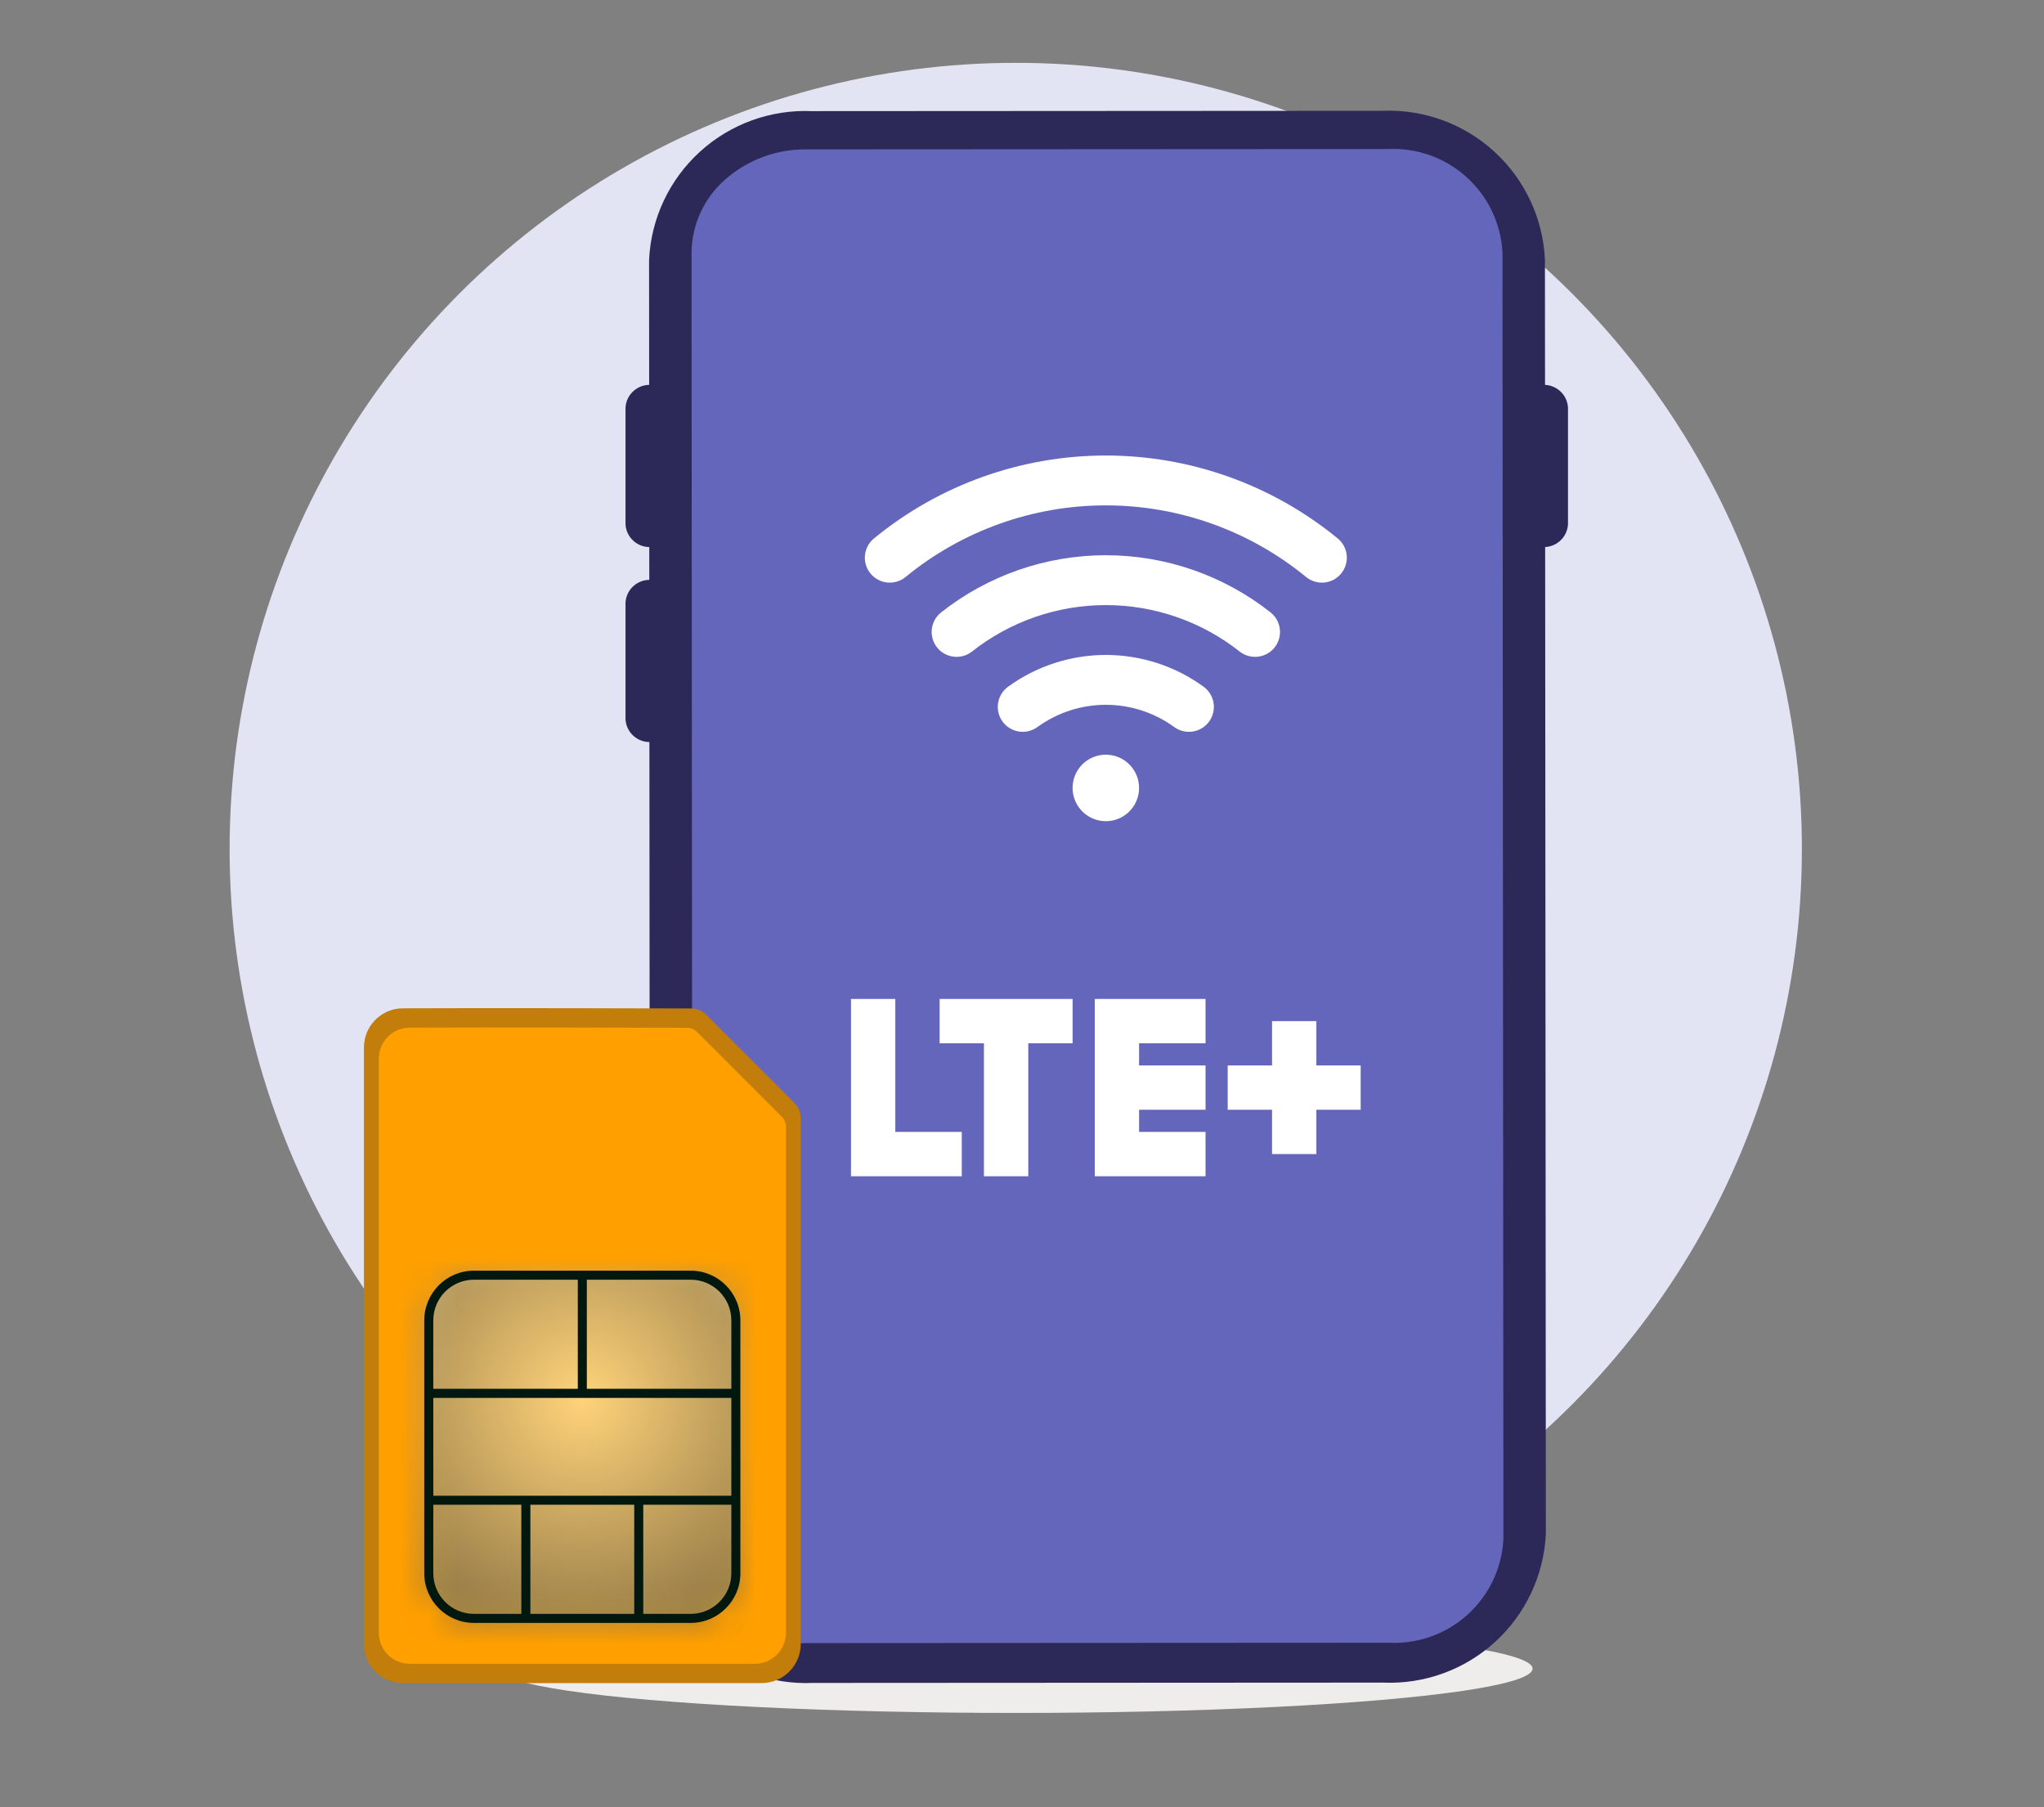 <svg width="69" height="61" viewBox="0 0 69 61" fill="none" xmlns="http://www.w3.org/2000/svg">
<rect x="0" y="0" width="69" height="61" fill="#808080" stroke="none"/>
<circle cx="34.289" cy="28.659" r="26.538" fill="#E2E4F3"/>
<ellipse cx="34.289" cy="56.326" rx="17.447" ry="1.495" fill="#EEEDEC"/>
<path d="M21.973 18.465C21.759 18.477 21.548 18.404 21.388 18.261C21.227 18.119 21.129 17.918 21.116 17.704V13.754C21.129 13.539 21.227 13.339 21.388 13.196C21.548 13.054 21.759 12.98 21.973 12.992C22.188 12.98 22.399 13.053 22.56 13.196C22.721 13.338 22.819 13.539 22.832 13.754V17.704C22.819 17.918 22.721 18.119 22.56 18.262C22.399 18.404 22.188 18.477 21.973 18.465Z" fill="#2C2858"/>
<path d="M52.074 18.465C51.859 18.477 51.649 18.404 51.488 18.261C51.327 18.119 51.23 17.918 51.216 17.704V13.754C51.23 13.539 51.327 13.339 51.488 13.196C51.649 13.054 51.859 12.98 52.074 12.992C52.288 12.98 52.498 13.054 52.659 13.196C52.82 13.339 52.917 13.539 52.931 13.754V17.704C52.917 17.918 52.82 18.119 52.659 18.261C52.498 18.404 52.288 18.477 52.074 18.465Z" fill="#2C2858"/>
<path d="M21.973 25.047C21.759 25.059 21.548 24.986 21.388 24.843C21.227 24.701 21.129 24.5 21.116 24.286V20.336C21.129 20.122 21.227 19.921 21.388 19.779C21.548 19.636 21.759 19.563 21.973 19.575C22.188 19.562 22.399 19.636 22.559 19.778C22.72 19.921 22.818 20.121 22.832 20.336V24.286C22.818 24.501 22.72 24.701 22.559 24.844C22.399 24.986 22.188 25.06 21.973 25.047Z" fill="#2C2858"/>
<path d="M46.69 56.797L27.442 56.808C26.048 56.869 24.686 56.376 23.656 55.435C22.625 54.495 22.008 53.185 21.941 51.791L21.911 8.777C21.975 7.382 22.59 6.071 23.62 5.129C24.649 4.187 26.011 3.692 27.405 3.751L46.654 3.74C48.048 3.68 49.409 4.174 50.44 5.114C51.47 6.055 52.087 7.366 52.153 8.76L52.184 51.773C52.119 53.167 51.504 54.478 50.475 55.42C49.445 56.362 48.084 56.857 46.69 56.797Z" fill="#2C2858"/>
<path d="M46.888 55.452L27.242 55.463C26.267 55.511 25.313 55.171 24.588 54.517C23.863 53.864 23.427 52.95 23.375 51.975L23.344 8.533C23.348 8.065 23.451 7.604 23.646 7.178C23.841 6.753 24.124 6.373 24.475 6.064C25.23 5.399 26.203 5.034 27.209 5.042L46.856 5.031C47.831 4.984 48.785 5.325 49.509 5.979C50.233 6.633 50.669 7.548 50.72 8.522L50.751 51.964C50.698 52.938 50.263 53.851 49.539 54.505C48.815 55.159 47.862 55.499 46.888 55.452Z" fill="#6466BB"/>
<g clip-path="url(#clip0_744_555)">
<path d="M30.223 38.208H32.467V39.705H28.727V33.72H30.223V38.208ZM31.719 35.216H33.215V39.705H34.712V35.216H36.208V33.72H31.719V35.216ZM36.956 39.705H40.696V38.208H38.452V37.46H40.696V35.964H38.452V35.216H40.696V33.72H36.956V39.705ZM45.933 35.964H44.437V34.468H42.941V35.964H41.444V37.46H42.941V38.956H44.437V37.46H45.933V35.964Z" fill="white"/>
</g>
<path d="M38.452 26.597C38.452 26.819 38.386 27.036 38.263 27.22C38.14 27.405 37.964 27.549 37.759 27.634C37.554 27.719 37.329 27.741 37.111 27.698C36.893 27.654 36.693 27.547 36.536 27.39C36.38 27.233 36.273 27.034 36.229 26.816C36.186 26.598 36.208 26.373 36.293 26.168C36.378 25.962 36.522 25.787 36.706 25.664C36.891 25.541 37.108 25.475 37.33 25.475C37.627 25.475 37.913 25.593 38.123 25.803C38.334 26.014 38.452 26.299 38.452 26.597ZM45.157 18.175C42.95 16.365 40.184 15.376 37.33 15.376C34.476 15.376 31.709 16.365 29.503 18.175C29.417 18.245 29.346 18.331 29.294 18.429C29.242 18.526 29.21 18.633 29.199 18.743C29.188 18.853 29.199 18.964 29.231 19.07C29.263 19.175 29.316 19.274 29.386 19.359C29.456 19.445 29.542 19.515 29.64 19.568C29.737 19.62 29.844 19.652 29.954 19.663C30.064 19.674 30.175 19.663 30.281 19.631C30.387 19.599 30.485 19.546 30.571 19.476C32.477 17.913 34.865 17.059 37.33 17.059C39.795 17.059 42.183 17.913 44.089 19.476C44.175 19.546 44.273 19.599 44.379 19.631C44.484 19.663 44.596 19.674 44.706 19.663C44.816 19.652 44.922 19.62 45.02 19.568C45.117 19.515 45.204 19.445 45.274 19.359C45.344 19.274 45.397 19.175 45.429 19.07C45.461 18.964 45.472 18.853 45.461 18.743C45.45 18.633 45.418 18.526 45.366 18.429C45.313 18.331 45.243 18.245 45.157 18.175ZM42.902 20.681C41.316 19.425 39.353 18.742 37.33 18.742C35.307 18.742 33.344 19.425 31.758 20.681C31.587 20.821 31.479 21.022 31.455 21.241C31.431 21.461 31.495 21.681 31.632 21.854C31.769 22.027 31.969 22.139 32.188 22.166C32.407 22.194 32.627 22.134 32.803 22C34.091 20.98 35.687 20.425 37.33 20.425C38.973 20.425 40.568 20.98 41.857 22C42.032 22.134 42.253 22.194 42.472 22.166C42.691 22.139 42.891 22.027 43.028 21.854C43.165 21.681 43.228 21.461 43.205 21.241C43.181 21.022 43.072 20.821 42.902 20.681ZM40.631 23.181C39.672 22.484 38.516 22.108 37.33 22.108C36.144 22.108 34.988 22.484 34.029 23.181C33.848 23.313 33.728 23.511 33.693 23.731C33.658 23.952 33.713 24.177 33.844 24.358C33.976 24.538 34.174 24.659 34.394 24.693C34.615 24.728 34.84 24.674 35.02 24.542C35.692 24.054 36.5 23.791 37.33 23.791C38.16 23.791 38.968 24.054 39.639 24.542C39.729 24.607 39.83 24.654 39.937 24.68C40.045 24.706 40.156 24.71 40.266 24.693C40.375 24.676 40.48 24.638 40.574 24.58C40.668 24.523 40.75 24.447 40.815 24.358C40.881 24.268 40.927 24.167 40.953 24.059C40.979 23.952 40.984 23.841 40.967 23.731C40.95 23.622 40.911 23.517 40.854 23.423C40.796 23.329 40.72 23.247 40.631 23.181Z" fill="white"/>
<path d="M27.031 55.493C27.031 56.221 26.439 56.813 25.712 56.813H13.605C12.877 56.813 12.286 56.221 12.286 55.493V35.355C12.286 34.631 12.874 34.039 13.598 34.036C16.057 34.022 22.133 34.038 23.326 34.041C23.523 34.041 23.709 34.119 23.848 34.259L26.813 37.224C26.954 37.364 27.031 37.55 27.031 37.749V55.494V55.493Z" fill="#C27D0A"/>
<path d="M12.787 55.117V35.733C12.787 35.158 13.252 34.691 13.826 34.688C16.19 34.675 22.093 34.69 23.188 34.693C23.318 34.693 23.44 34.745 23.532 34.836L26.386 37.691C26.479 37.783 26.53 37.907 26.53 38.037V55.117C26.53 55.694 26.062 56.162 25.485 56.162H13.832C13.255 56.162 12.787 55.694 12.787 55.117L12.787 55.117Z" fill="#FF9F00"/>
<path d="M24.839 44.566V53.103C24.839 53.945 24.157 54.628 23.315 54.628H15.998C15.156 54.628 14.473 53.945 14.473 53.103V44.566C14.473 43.724 15.155 43.042 15.998 43.042H23.315C24.157 43.042 24.839 43.724 24.839 44.566Z" fill="url(#paint0_linear_744_555)"/>
<mask id="mask0_744_555" style="mask-type:luminance" maskUnits="userSpaceOnUse" x="14" y="43" width="11" height="12">
<path d="M24.84 44.565V53.101C24.84 53.943 24.158 54.626 23.316 54.626H15.998C15.157 54.626 14.474 53.943 14.474 53.101V44.565C14.474 43.723 15.156 43.04 15.998 43.04H23.316C24.158 43.04 24.84 43.722 24.84 44.565Z" fill="white"/>
</mask>
<g mask="url(#mask0_744_555)">
<path style="mix-blend-mode:screen" d="M19.658 66.543C30.353 66.543 39.022 57.874 39.022 47.179C39.022 36.485 30.353 27.815 19.658 27.815C8.964 27.815 0.294 36.485 0.294 47.179C0.294 57.874 8.964 66.543 19.658 66.543Z" fill="url(#paint1_radial_744_555)"/>
</g>
<path d="M14.322 44.569V53.105C14.322 54.03 15.074 54.782 15.998 54.782H23.316C24.24 54.782 24.993 54.03 24.993 53.105V44.569C24.993 43.644 24.24 42.892 23.316 42.892H15.998C15.074 42.892 14.322 43.644 14.322 44.569ZM14.627 44.569C14.627 43.812 15.242 43.197 15.998 43.197H19.505V46.88H14.626V44.569L14.627 44.569ZM15.998 54.477C15.242 54.477 14.627 53.862 14.627 53.105V50.793H17.599V54.477H15.998ZM17.904 54.477V50.793H21.41V54.477H17.904ZM23.316 54.477H21.715V50.793H24.688V53.105C24.688 53.862 24.072 54.477 23.316 54.477H23.316ZM24.688 50.489H14.627V47.186H24.688V50.489ZM24.688 44.569V46.88H19.81V43.197H23.316C24.072 43.197 24.688 43.812 24.688 44.569V44.569Z" fill="#02180F"/>
<defs>
<linearGradient id="paint0_linear_744_555" x1="19.656" y1="43.409" x2="19.656" y2="54.441" gradientUnits="userSpaceOnUse">
<stop stop-color="#C5AC78"/>
<stop offset="1" stop-color="#B7923F"/>
</linearGradient>
<radialGradient id="paint1_radial_744_555" cx="0" cy="0" r="1" gradientUnits="userSpaceOnUse" gradientTransform="translate(19.658 47.179) rotate(-90) scale(19.364)">
<stop stop-color="#FFD37A"/>
<stop offset="1"/>
</radialGradient>
<clipPath id="clip0_744_555">
<rect width="17.954" height="17.954" fill="white" transform="translate(28.353 27.735)"/>
</clipPath>
</defs>
</svg>

